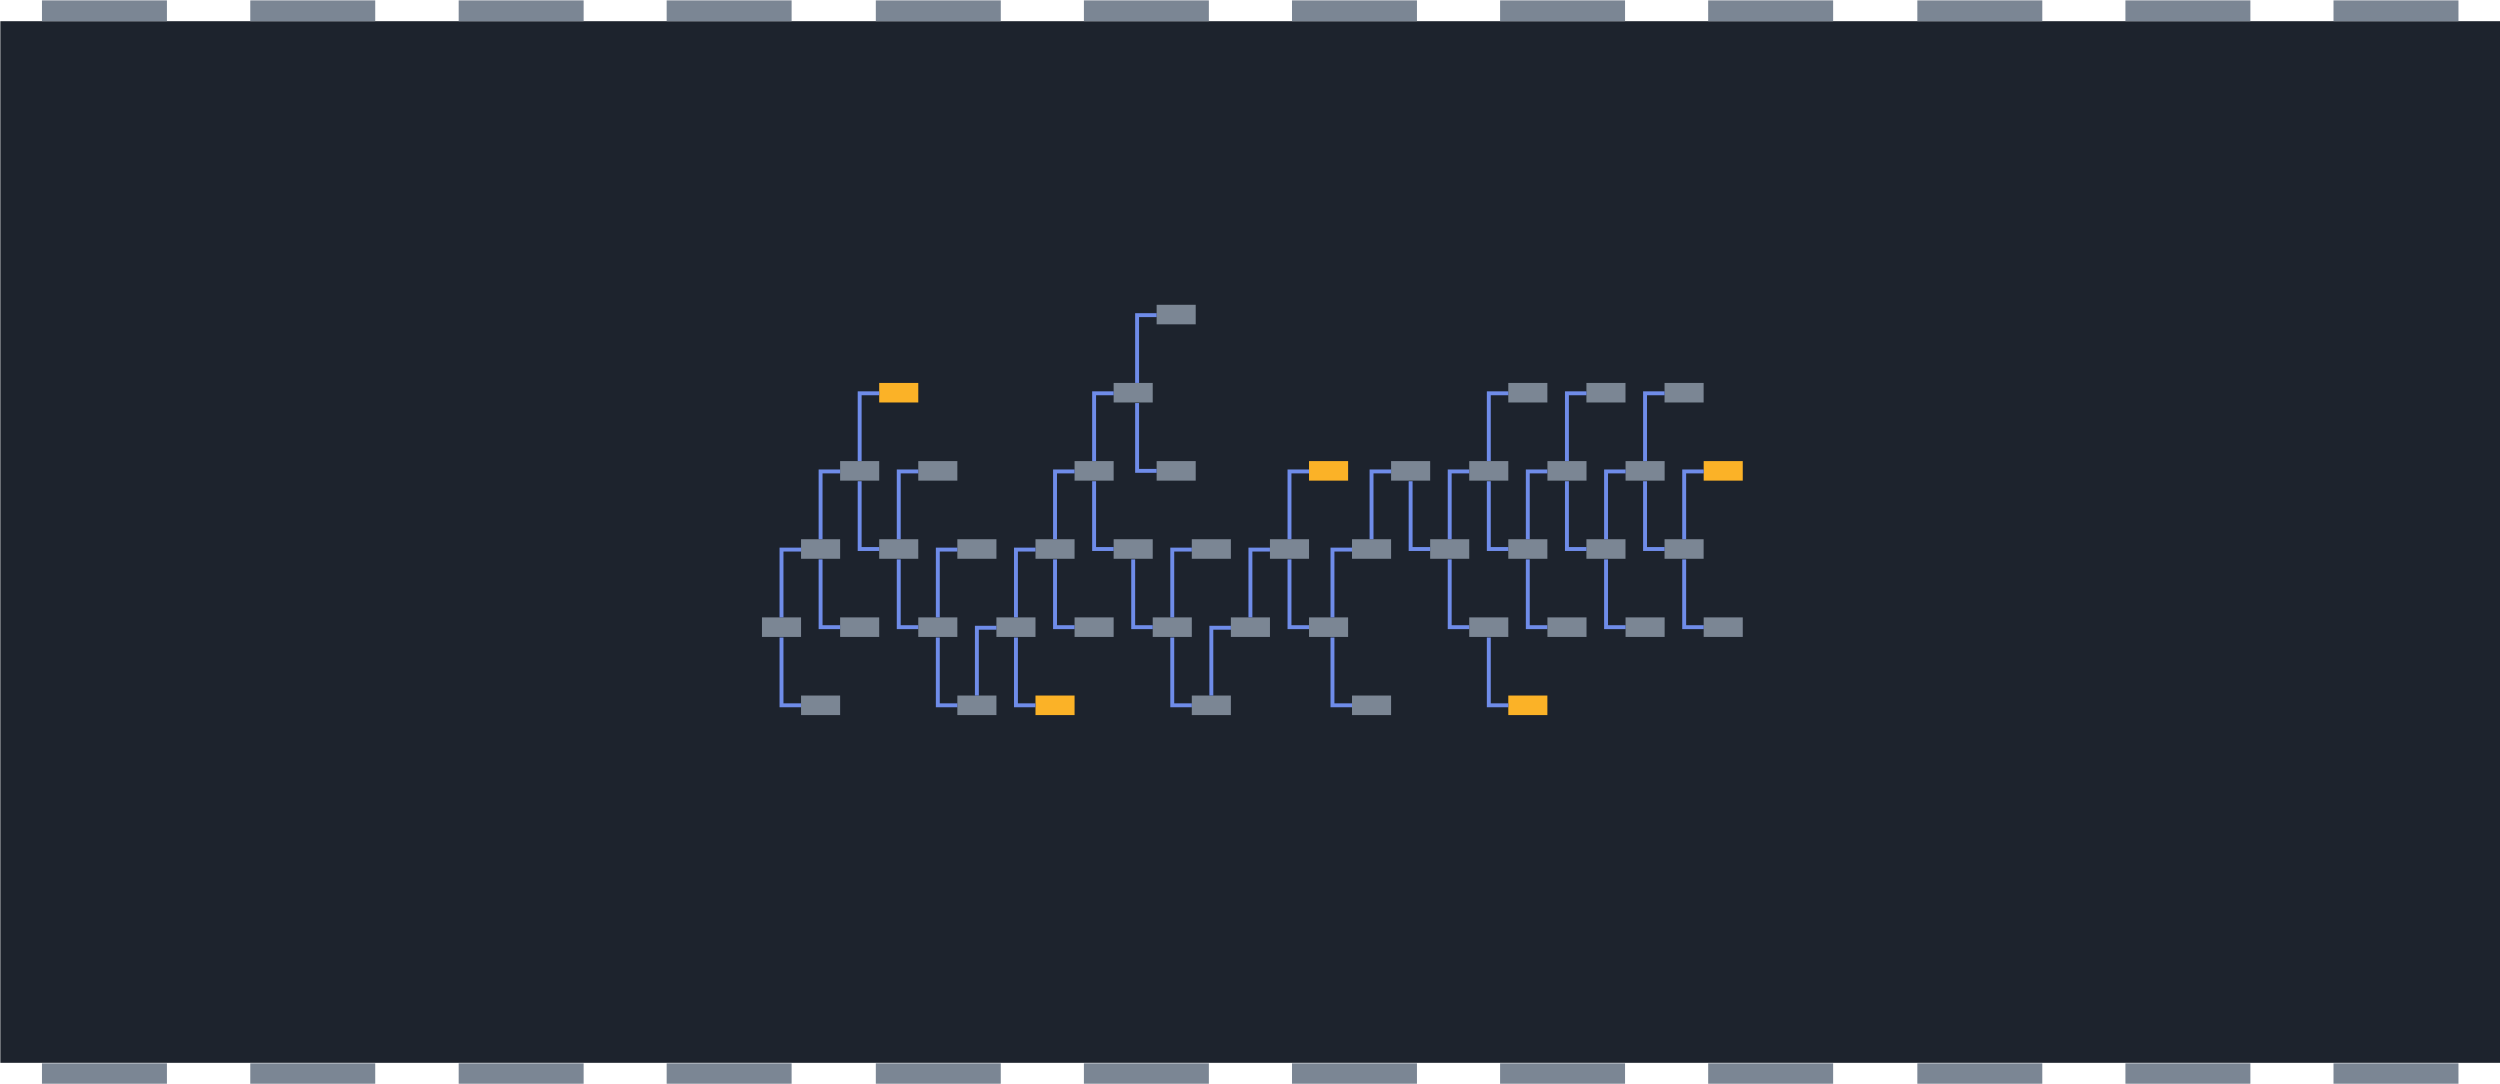 <?xml version="1.0" encoding="UTF-8"?>
<svg width="639.79" height="277.35" version="1.1" viewBox="0 0 169.28 73.384" xmlns="http://www.w3.org/2000/svg" xmlns:cc="http://creativecommons.org/ns#" xmlns:dc="http://purl.org/dc/elements/1.1/" xmlns:rdf="http://www.w3.org/1999/02/22-rdf-syntax-ns#">
 <g transform="matrix(7.263 0 0 7.263 -684.21 -699.11)" stroke-dashoffset="1.2" stroke-linecap="square" stroke-width=".265">
  <rect x="94.208" y="96.454" width="23.308" height="9.711" fill="#1d232d" style="paint-order:normal"/>
  <g fill="#7b8694">
   <path d="m94.596 96.26h1.165v0.194h-1.165z"/>
   <path d="m96.538 96.26h1.165v0.194h-1.165z"/>
   <path d="m98.481 96.26h1.165v0.194h-1.165z"/>
   <path d="m100.42 96.26h1.165v0.194h-1.165z"/>
   <path d="m102.37 96.26h1.165v0.194h-1.165z"/>
   <path d="m104.31 96.26h1.165v0.194h-1.165z"/>
   <path d="m106.25 96.26h1.165v0.194h-1.165z"/>
   <path d="m108.19 96.26h1.165v0.194h-1.165z"/>
   <path d="m110.13 96.26h1.165v0.194h-1.165z"/>
   <path d="m112.08 96.26h1.165v0.194h-1.165z"/>
   <path d="m114.02 96.26h1.165v0.194h-1.165z"/>
   <path d="m115.96 96.26h1.165v0.194h-1.165z"/>
   <path d="m115.96 106.17h1.165v0.194h-1.165z"/>
   <path d="m114.02 106.17h1.165v0.194h-1.165z"/>
   <path d="m112.08 106.17h1.165v0.194h-1.165z"/>
   <path d="m110.13 106.17h1.165v0.194h-1.165z"/>
   <path d="m108.19 106.17h1.165v0.194h-1.165z"/>
   <path d="m106.25 106.17h1.165v0.194h-1.165z"/>
   <path d="m104.31 106.17h1.165v0.194h-1.165z"/>
   <path d="m102.37 106.17h1.165v0.194h-1.165z"/>
   <path d="m100.42 106.17h1.165v0.194h-1.165z"/>
   <path d="m98.481 106.17h1.165v0.194h-1.165z"/>
   <path d="m96.538 106.17h1.165v0.194h-1.165z"/>
   <path d="m94.596 106.17h1.165v0.194h-1.165z"/>
  </g>
 </g>
 <g fill="#7b8694" stroke-linecap="round" stroke-width=".265">
  <rect x="51.594" y="41.805" width="2.646" height="1.323"/>
  <rect x="54.24" y="36.513" width="2.646" height="1.323"/>
  <rect x="54.24" y="47.097" width="2.646" height="1.323"/>
 </g>
 <g stroke-width=".265">
  <path d="m52.917 41.805v-4.591h1.323" fill="none" stroke="#6f8ce9"/>
  <path d="m52.917 43.167v4.591h1.323" fill="none" stroke="#6f8ce9"/>
  <rect x="56.886" y="31.222" width="2.646" height="1.323" fill="#7b8694" stroke-linecap="round"/>
  <rect x="56.886" y="41.805" width="2.646" height="1.323" fill="#7b8694" stroke-linecap="round"/>
  <path d="m55.563 36.513v-4.591h1.323" fill="none" stroke="#6f8ce9"/>
  <path d="m55.563 37.876v4.591h1.323" fill="none" stroke="#6f8ce9"/>
  <rect x="59.532" y="25.93" width="2.646" height="1.323" fill="#fbb227" stroke-linecap="round"/>
  <rect x="59.532" y="36.513" width="2.646" height="1.323" fill="#7b8694" stroke-linecap="round"/>
  <path d="m58.209 31.222v-4.591h1.323" fill="none" stroke="#6f8ce9"/>
  <path d="m58.209 32.584v4.591h1.323" fill="none" stroke="#6f8ce9"/>
  <rect x="62.178" y="31.222" width="2.646" height="1.323" fill="#7b8694" stroke-linecap="round"/>
  <rect x="62.178" y="41.805" width="2.646" height="1.323" fill="#7b8694" stroke-linecap="round"/>
  <path d="m60.855 36.513v-4.591h1.323" fill="none" stroke="#6f8ce9"/>
  <path d="m60.855 37.876v4.591h1.323" fill="none" stroke="#6f8ce9"/>
  <rect x="64.824" y="36.513" width="2.646" height="1.323" fill="#7b8694" stroke-linecap="round"/>
  <rect x="64.824" y="47.097" width="2.646" height="1.323" fill="#7b8694" stroke-linecap="round"/>
  <path d="m63.501 41.805v-4.591h1.323" fill="none" stroke="#6f8ce9"/>
  <path d="m63.501 43.167v4.591h1.323" fill="none" stroke="#6f8ce9"/>
  <rect x="67.469" y="41.805" width="2.646" height="1.323" fill="#7b8694" stroke-linecap="round"/>
  <path d="m66.146 47.097v-4.591h1.323" fill="none" stroke="#6f8ce9"/>
  <rect x="70.115" y="36.513" width="2.646" height="1.323" fill="#7b8694" stroke-linecap="round"/>
  <rect x="70.115" y="47.097" width="2.646" height="1.323" fill="#fbb227" stroke-linecap="round"/>
  <path d="m68.792 41.805v-4.591h1.323" fill="none" stroke="#6f8ce9"/>
  <path d="m68.792 43.167v4.591h1.323" fill="none" stroke="#6f8ce9"/>
  <rect x="72.761" y="31.222" width="2.646" height="1.323" fill="#7b8694" stroke-linecap="round"/>
  <rect x="72.761" y="41.805" width="2.646" height="1.323" fill="#7b8694" stroke-linecap="round"/>
  <path d="m71.438 36.513v-4.591h1.323" fill="none" stroke="#6f8ce9"/>
  <path d="m71.438 37.876v4.591h1.323" fill="none" stroke="#6f8ce9"/>
  <rect x="75.407" y="25.93" width="2.646" height="1.323" fill="#7b8694" stroke-linecap="round"/>
  <rect x="75.407" y="36.513" width="2.646" height="1.323" fill="#7b8694" stroke-linecap="round"/>
  <path d="m74.084 31.222v-4.591h1.323" fill="none" stroke="#6f8ce9"/>
  <path d="m74.084 32.584v4.591h1.323" fill="none" stroke="#6f8ce9"/>
  <rect x="78.053" y="41.805" width="2.646" height="1.323" fill="#7b8694" stroke-linecap="round"/>
  <path d="m76.73 37.876v4.591h1.323" fill="none" stroke="#6f8ce9"/>
  <rect x="80.699" y="36.513" width="2.646" height="1.323" fill="#7b8694" stroke-linecap="round"/>
  <rect x="80.699" y="47.097" width="2.646" height="1.323" fill="#7b8694" stroke-linecap="round"/>
  <path d="m79.376 41.805v-4.591h1.323" fill="none" stroke="#6f8ce9"/>
  <path d="m79.376 43.167v4.591h1.323" fill="none" stroke="#6f8ce9"/>
  <rect x="83.345" y="41.805" width="2.646" height="1.323" fill="#7b8694" stroke-linecap="round"/>
  <path d="m82.022 47.097v-4.591h1.323" fill="none" stroke="#6f8ce9"/>
  <rect x="85.991" y="36.513" width="2.646" height="1.323" fill="#7b8694" stroke-linecap="round"/>
  <path d="m84.668 41.805v-4.591h1.323" fill="none" stroke="#6f8ce9"/>
  <rect x="88.637" y="31.222" width="2.646" height="1.323" fill="#fbb227" stroke-linecap="round"/>
  <rect x="88.637" y="41.805" width="2.646" height="1.323" fill="#7b8694" stroke-linecap="round"/>
  <path d="m87.314 36.513v-4.591h1.323" fill="none" stroke="#6f8ce9"/>
  <path d="m87.314 37.876v4.591h1.323" fill="none" stroke="#6f8ce9"/>
  <rect x="91.547" y="36.513" width="2.646" height="1.323" fill="#7b8694" stroke-linecap="round"/>
  <rect x="91.547" y="47.097" width="2.646" height="1.323" fill="#7b8694" stroke-linecap="round"/>
  <path d="m90.224 41.805v-4.591h1.323" fill="none" stroke="#6f8ce9"/>
  <path d="m90.224 43.167v4.591h1.323" fill="none" stroke="#6f8ce9"/>
  <rect x="94.193" y="31.222" width="2.646" height="1.323" fill="#7b8694" stroke-linecap="round"/>
  <path d="m92.87 36.513v-4.591h1.323" fill="none" stroke="#6f8ce9"/>
  <rect x="96.839" y="36.513" width="2.646" height="1.323" fill="#7b8694" stroke-linecap="round"/>
  <path d="m95.516 32.584v4.591h1.323" fill="none" stroke="#6f8ce9"/>
  <rect x="99.485" y="31.222" width="2.646" height="1.323" fill="#7b8694" stroke-linecap="round"/>
  <rect x="99.485" y="41.805" width="2.646" height="1.323" fill="#7b8694" stroke-linecap="round"/>
  <path d="m98.162 36.513v-4.591h1.323" fill="none" stroke="#6f8ce9"/>
  <path d="m98.162 37.876v4.591h1.323" fill="none" stroke="#6f8ce9"/>
  <rect x="102.13" y="47.097" width="2.646" height="1.323" fill="#fbb227" stroke-linecap="round"/>
  <path d="m100.81 43.167v4.591h1.323" fill="none" stroke="#6f8ce9"/>
  <rect x="102.13" y="25.93" width="2.646" height="1.323" fill="#7b8694" stroke-linecap="round"/>
  <rect x="102.13" y="36.513" width="2.646" height="1.323" fill="#7b8694" stroke-linecap="round"/>
  <path d="m100.81 31.222v-4.591h1.323" fill="none" stroke="#6f8ce9"/>
  <path d="m100.81 32.584v4.591h1.323" fill="none" stroke="#6f8ce9"/>
  <rect x="104.78" y="31.222" width="2.646" height="1.323" fill="#7b8694" stroke-linecap="round"/>
  <rect x="104.78" y="41.805" width="2.646" height="1.323" fill="#7b8694" stroke-linecap="round"/>
  <path d="m103.45 36.513v-4.591h1.323" fill="none" stroke="#6f8ce9"/>
  <path d="m103.45 37.876v4.591h1.323" fill="none" stroke="#6f8ce9"/>
  <rect x="107.42" y="25.93" width="2.646" height="1.323" fill="#7b8694" stroke-linecap="round"/>
  <rect x="107.42" y="36.513" width="2.646" height="1.323" fill="#7b8694" stroke-linecap="round"/>
  <path d="m106.1 31.222v-4.591h1.323" fill="none" stroke="#6f8ce9"/>
  <path d="m106.1 32.584v4.591h1.323" fill="none" stroke="#6f8ce9"/>
  <rect x="110.07" y="31.222" width="2.646" height="1.323" fill="#7b8694" stroke-linecap="round"/>
  <rect x="110.07" y="41.805" width="2.646" height="1.323" fill="#7b8694" stroke-linecap="round"/>
  <path d="m108.75 36.513v-4.591h1.323" fill="none" stroke="#6f8ce9"/>
  <path d="m108.75 37.876v4.591h1.323" fill="none" stroke="#6f8ce9"/>
  <rect x="112.71" y="25.93" width="2.646" height="1.323" fill="#7b8694" stroke-linecap="round"/>
  <rect x="112.71" y="36.513" width="2.646" height="1.323" fill="#7b8694" stroke-linecap="round"/>
  <path d="m111.39 31.222v-4.591h1.323" fill="none" stroke="#6f8ce9"/>
  <path d="m111.39 32.584v4.591h1.323" fill="none" stroke="#6f8ce9"/>
  <rect x="78.318" y="20.638" width="2.646" height="1.323" fill="#7b8694" stroke-linecap="round"/>
  <rect x="78.318" y="31.222" width="2.646" height="1.323" fill="#7b8694" stroke-linecap="round"/>
  <path d="m76.995 25.93v-4.591h1.323" fill="none" stroke="#6f8ce9"/>
  <path d="m76.995 27.292v4.591h1.323" fill="none" stroke="#6f8ce9"/>
  <rect x="115.36" y="31.222" width="2.646" height="1.323" fill="#fbb227" stroke-linecap="round"/>
  <rect x="115.36" y="41.805" width="2.646" height="1.323" fill="#7b8694" stroke-linecap="round"/>
  <path d="m114.04 36.513v-4.591h1.323" fill="none" stroke="#6f8ce9"/>
  <path d="m114.04 37.876v4.591h1.323" fill="none" stroke="#6f8ce9"/>
 </g>
</svg>
